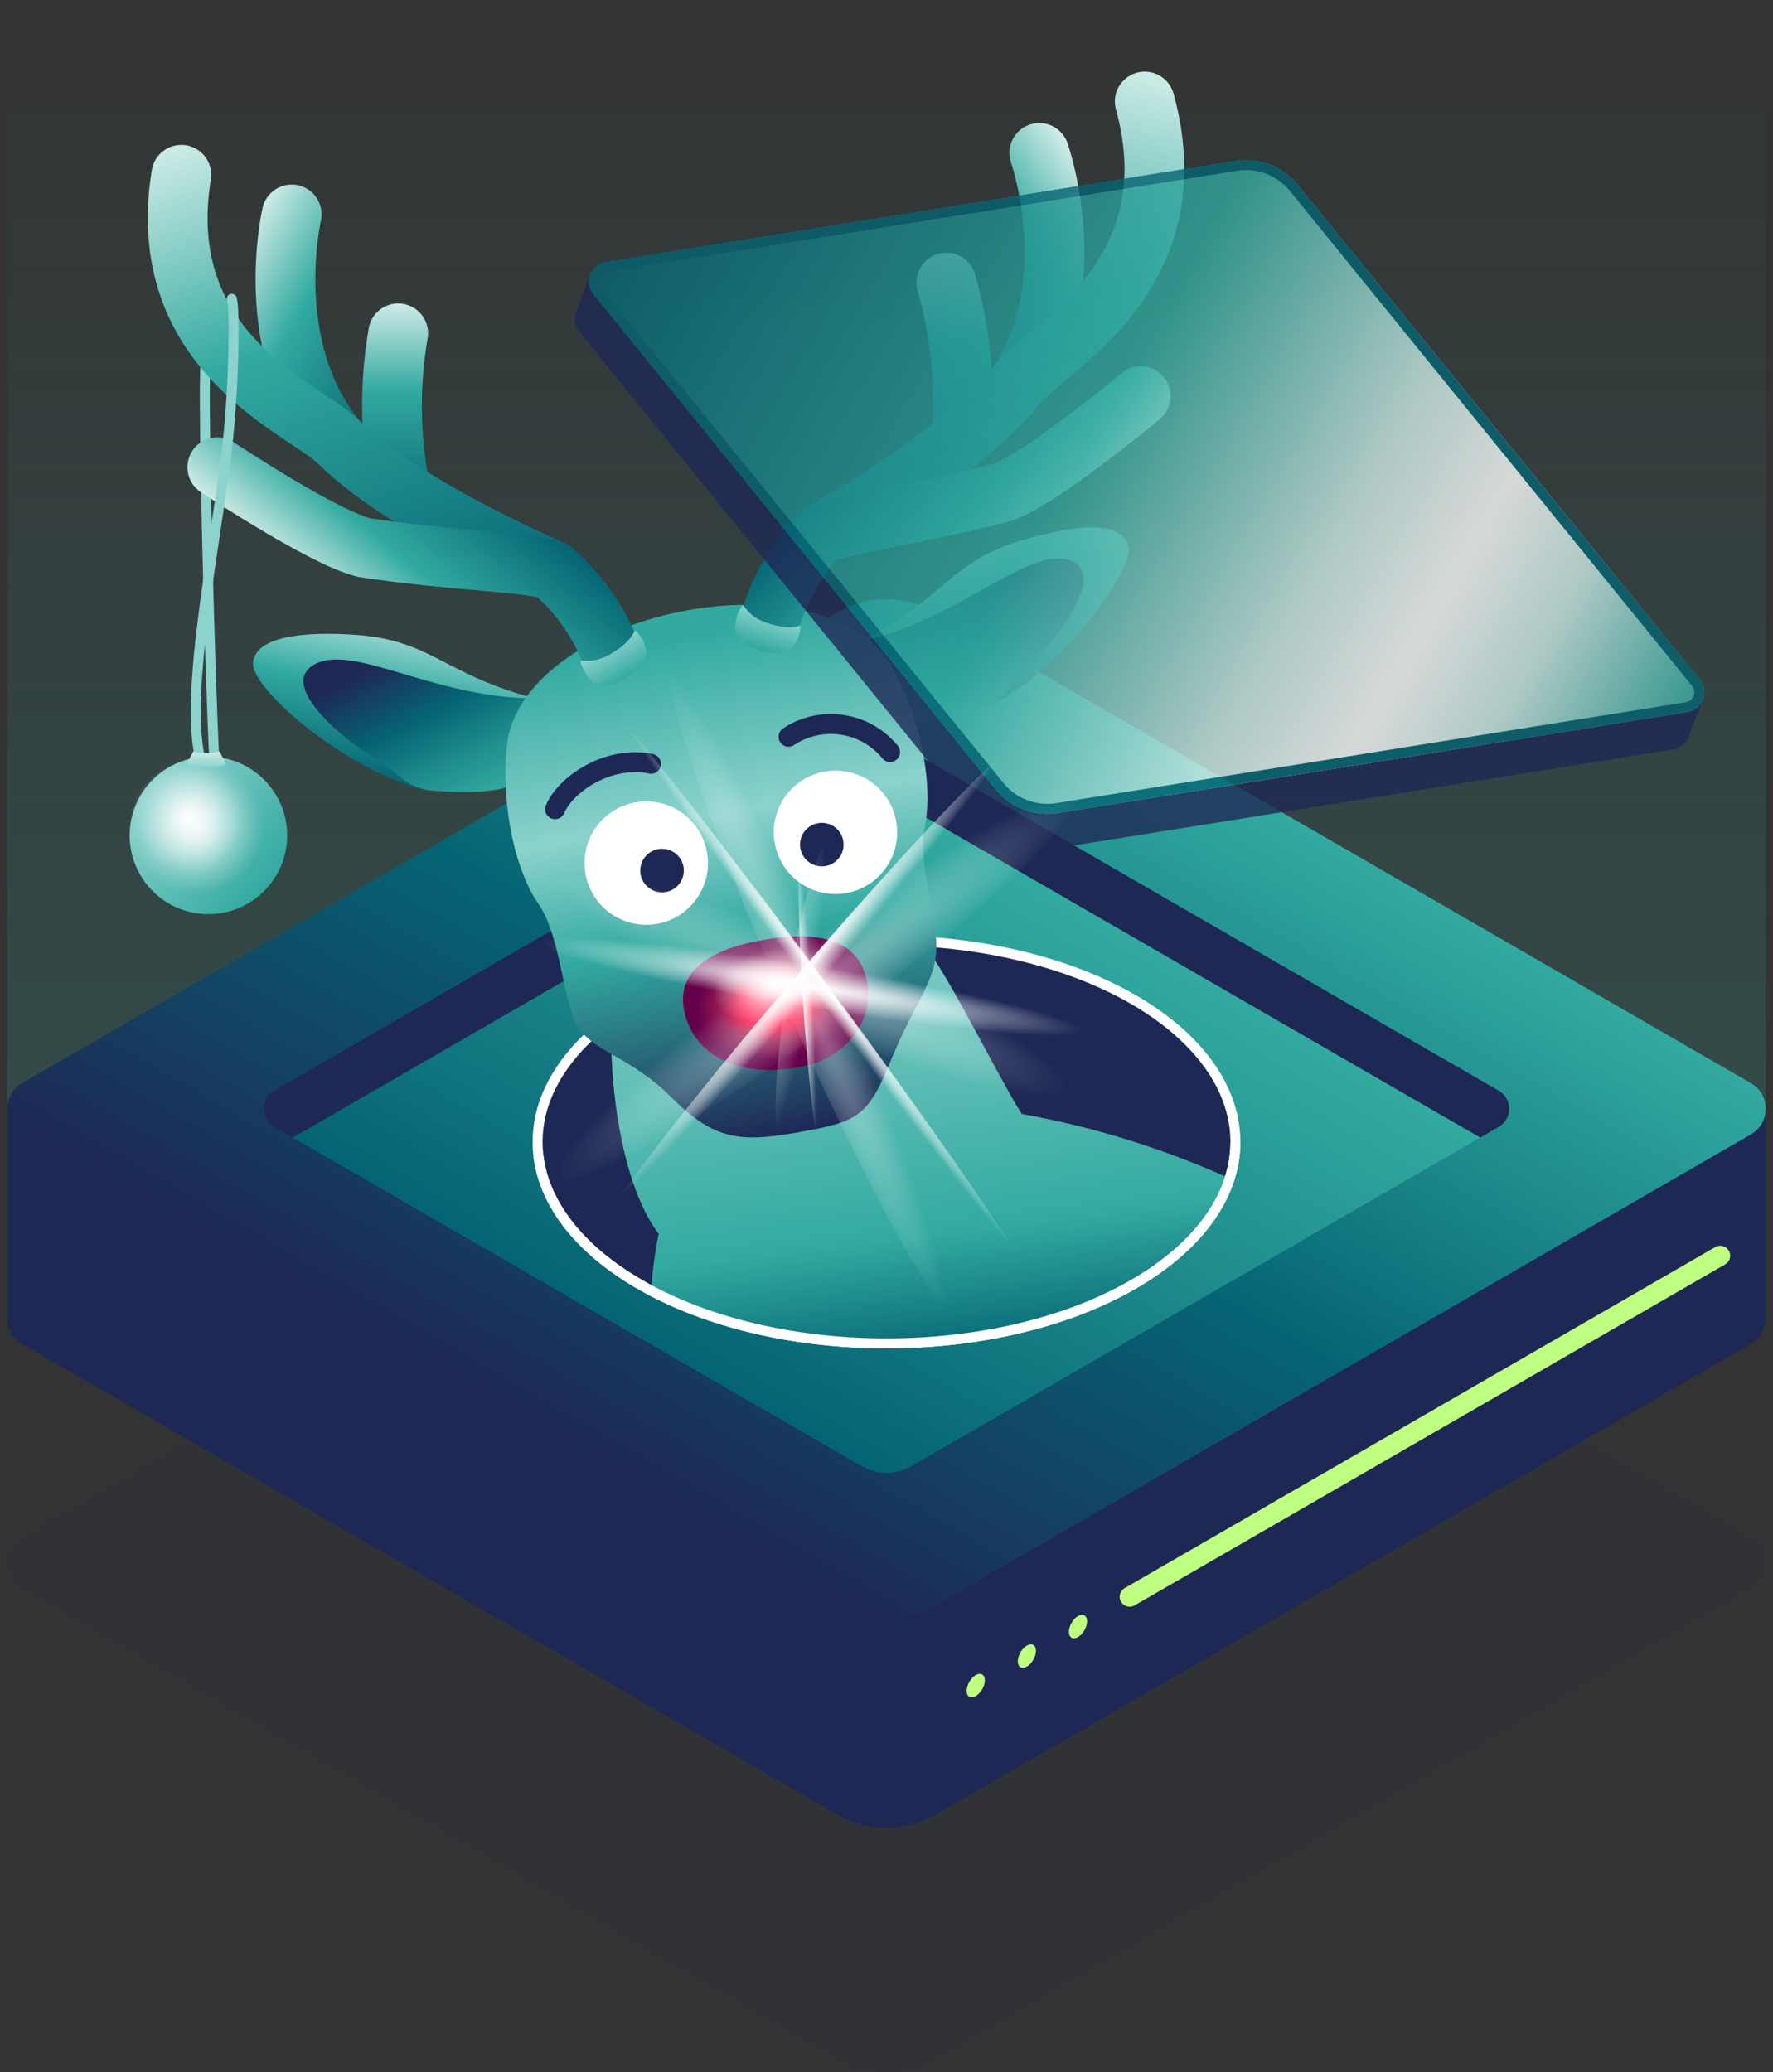 <svg xmlns="http://www.w3.org/2000/svg" xmlns:xlink="http://www.w3.org/1999/xlink" viewBox="0 0 178 208"><rect x="0" y="0" width="178" height="208" fill="#333333" stroke="none"/><defs><linearGradient id="a" x1="89" x2="89" y2="111.21" gradientUnits="userSpaceOnUse"><stop offset="0" stop-color="#32aaa0" stop-opacity="0"/><stop offset="0.609" stop-color="#32aaa0" stop-opacity="0.625"/><stop offset="1" stop-color="#32aaa0"/></linearGradient><linearGradient id="b" x1="111.81" y1="71.785" x2="66.19" y2="150.801" gradientUnits="userSpaceOnUse"><stop offset="0" stop-color="#30a89e"/><stop offset="0" stop-color="#32aaa0"/><stop offset="0.5" stop-color="#056473"/><stop offset="1" stop-color="#1e2855"/></linearGradient><linearGradient id="c" x1="103.901" y1="88.38" x2="74.099" y2="139.997" gradientUnits="userSpaceOnUse"><stop offset="0" stop-color="#32aaa0"/><stop offset="1" stop-color="#056473"/></linearGradient><clipPath id="d"><path d="M174.433,1.37H3.567V110.052h51.311c-2.626,6.569.486,13.749,9.353,18.867,13.68,7.898,35.859,7.898,49.539,0,8.866-5.119,11.979-12.298,9.353-18.867H174.433Z" style="fill:none"/></clipPath><linearGradient id="e" x1="-732.512" y1="140.374" x2="-734.976" y2="154.349" gradientTransform="matrix(-0.976, 0.22, 0.22, 0.976, -647.119, 79.963)" gradientUnits="userSpaceOnUse"><stop offset="0" stop-color="#8cd2cd"/><stop offset="0.35" stop-color="#32aaa0"/><stop offset="1" stop-color="#056473"/></linearGradient><linearGradient id="f" x1="-724.796" y1="156.602" x2="-734.174" y2="138.964" gradientTransform="matrix(-0.976, 0.22, 0.22, 0.976, -647.119, 79.963)" gradientUnits="userSpaceOnUse"><stop offset="0" stop-color="#32aaa0"/><stop offset="0.202" stop-color="#229290"/><stop offset="0.509" stop-color="#056473"/><stop offset="0.858" stop-color="#1e2855"/></linearGradient><linearGradient id="g" x1="40.22" y1="64.39" x2="37.756" y2="78.364" gradientTransform="matrix(1, 0, 0, 1, 0, 0)" xlink:href="#e"/><linearGradient id="h" x1="47.937" y1="80.618" x2="38.558" y2="62.98" gradientTransform="matrix(1, 0, 0, 1, 0, 0)" xlink:href="#f"/><linearGradient id="i" x1="97.152" y1="88.189" x2="106.022" y2="160.43" gradientUnits="userSpaceOnUse"><stop offset="0" stop-color="#8cd2cd"/><stop offset="0.481" stop-color="#32aaa0"/><stop offset="0.654" stop-color="#056473"/><stop offset="0.859" stop-color="#1e2855"/></linearGradient><linearGradient id="j" x1="13.291" y1="133.988" x2="12.192" y2="184.102" gradientTransform="matrix(1.143, -0.23, 0.211, 1.047, 25.356, -75.945)" gradientUnits="userSpaceOnUse"><stop offset="0.05" stop-color="#32aaa0"/><stop offset="0.386" stop-color="#8cd2cd"/><stop offset="0.615" stop-color="#32aaa0"/><stop offset="1" stop-color="#1e2855"/></linearGradient><linearGradient id="k" x1="22.332" y1="27.573" x2="40.972" y2="38.335" gradientUnits="userSpaceOnUse"><stop offset="0" stop-color="#cdebe6"/><stop offset="0.403" stop-color="#32aaa0"/><stop offset="1" stop-color="#056473"/></linearGradient><linearGradient id="l" x1="39.786" y1="30.46" x2="39.786" y2="52.198" xlink:href="#k"/><linearGradient id="m" x1="25.778" y1="11.599" x2="44.953" y2="64.281" xlink:href="#k"/><linearGradient id="n" x1="36.021" y1="62.731" x2="48.685" y2="47.638" xlink:href="#k"/><linearGradient id="o" x1="-801.344" y1="64.027" x2="-782.703" y2="74.79" gradientTransform="matrix(-0.994, 0.108, 0.108, 0.994, -691.652, 43.848)" xlink:href="#k"/><linearGradient id="p" x1="-783.89" y1="66.914" x2="-783.89" y2="88.652" gradientTransform="matrix(-0.994, 0.108, 0.108, 0.994, -691.652, 43.848)" xlink:href="#k"/><linearGradient id="q" x1="-797.897" y1="48.053" x2="-778.722" y2="100.735" gradientTransform="matrix(-0.994, 0.108, 0.108, 0.994, -691.652, 43.848)" xlink:href="#k"/><linearGradient id="r" x1="-787.654" y1="99.185" x2="-774.99" y2="84.093" gradientTransform="matrix(-0.994, 0.108, 0.108, 0.994, -691.652, 43.848)" xlink:href="#k"/><linearGradient id="s" x1="144.303" y1="-88.244" x2="144.218" y2="-92.737" gradientTransform="matrix(0.762, 0.263, -0.268, 0.776, -57.271, 95.689)" gradientUnits="userSpaceOnUse"><stop offset="0" stop-color="#32aaa0"/><stop offset="1" stop-color="#8cd2cd"/></linearGradient><linearGradient id="t" x1="94.707" y1="305.658" x2="94.62" y2="301.072" gradientTransform="matrix(0.701, -0.398, 0.405, 0.714, -127.303, -112.506)" xlink:href="#s"/><linearGradient id="u" x1="1142.894" y1="4656.038" x2="1259.53" y2="4674.722" gradientTransform="translate(657.158 -4738.069) rotate(20.899)" gradientUnits="userSpaceOnUse"><stop offset="0" stop-color="#056473"/><stop offset="0.441" stop-color="#32aaa0"/><stop offset="0.66" stop-color="#cdebe6"/><stop offset="0.765" stop-color="#fff"/><stop offset="0.86" stop-color="#cdebe6"/><stop offset="1" stop-color="#32aaa0"/></linearGradient><radialGradient id="v" cx="77.865" cy="100.695" r="8.109" gradientTransform="matrix(0.985, -0.174, 0.122, 0.689, -11.057, 44.801)" gradientUnits="userSpaceOnUse"><stop offset="0.426" stop-color="#ff0039"/><stop offset="0.684" stop-color="#981a53"/><stop offset="1" stop-color="#64004a"/></radialGradient><radialGradient id="w" cx="-84.355" cy="167.461" r="3.683" gradientTransform="translate(224.577 -68.478) scale(1.739 1)" gradientUnits="userSpaceOnUse"><stop offset="0" stop-color="#fff"/><stop offset="1" stop-color="#fff" stop-opacity="0"/></radialGradient><radialGradient id="x" cx="-4147.901" cy="-45.96" r="34.603" gradientTransform="matrix(-0.093, -0.002, 0, -1.032, -305.248, 43.557)" xlink:href="#w"/><radialGradient id="y" cx="-5704.057" cy="237.104" r="34.603" gradientTransform="matrix(0.001, -0.071, 0.489, 0, -29.105, -308.436)" xlink:href="#w"/><radialGradient id="z" cx="527.729" cy="449.785" r="26.669" gradientTransform="matrix(0.16, -0.001, 0, 1.034, -2.679, -365.546)" xlink:href="#w"/><radialGradient id="aa" cx="1078.982" cy="-154.462" r="26.669" gradientTransform="matrix(0.001, 0.161, -1.221, 0, -107.736, -74.354)" xlink:href="#w"/><radialGradient id="ab" cx="-9011.805" cy="-110.548" r="34.603" gradientTransform="matrix(-0.036, -0.002, 0, -1.032, -241.851, -32.475)" xlink:href="#w"/><radialGradient id="ac" cx="-12794.767" cy="71.032" r="34.603" gradientTransform="matrix(-0.031, -0.001, 0, -0.489, -316.203, 122.033)" xlink:href="#w"/><radialGradient id="ad" cx="368.463" cy="472.68" r="26.669" gradientTransform="matrix(0.082, -0.001, 0, 1.034, 51.329, -389.453)" xlink:href="#w"/><radialGradient id="ae" cx="3763.903" cy="-104.125" r="26.669" gradientTransform="matrix(0.001, 0.071, -1.221, 0, -48.059, -169.863)" xlink:href="#w"/><linearGradient id="af" x1="14.867" y1="78.77" x2="26.978" y2="88.932" gradientUnits="userSpaceOnUse"><stop offset="0" stop-color="#8cd2cd"/><stop offset="1" stop-color="#32aaa0"/></linearGradient><radialGradient id="ag" cx="19.698" cy="82.983" r="6.79" gradientUnits="userSpaceOnUse"><stop offset="0" stop-color="#fff"/><stop offset="1" stop-color="#cdebe6" stop-opacity="0"/></radialGradient><radialGradient id="ah" cx="18.889" cy="82.025" r="5.515" xlink:href="#ag"/><linearGradient id="ai" x1="20.714" y1="77.011" x2="20.714" y2="75.407" gradientUnits="userSpaceOnUse"><stop offset="0" stop-color="#8cd2cd"/><stop offset="1" stop-color="#cdebe6"/></linearGradient></defs><path d="M175.782,159.428l-81.83,47.245a9.905,9.905,0,0,1-9.905,0L2.218,159.429a2.971,2.971,0,0,1,0-5.147l81.83-47.245a9.905,9.905,0,0,1,9.905,0l81.83,47.244A2.971,2.971,0,0,1,175.782,159.428Z" style="fill:#1e2855;opacity:0.1"/><rect x="0.732" width="176.536" height="111.21" style="opacity:0.2;fill:url(#a)"/><rect x="148.245" y="111.293" width="29.023" height="21.027" style="fill:#1e2855"/><rect x="0.732" y="111.293" width="29.023" height="21.027" style="fill:#1e2855"/><path d="M175.782,134.893l-81.83,47.245a9.905,9.905,0,0,1-9.905,0L2.218,134.894a2.971,2.971,0,0,1,0-5.147L87.515,80.501a2.971,2.971,0,0,1,2.971,0l85.296,49.246A2.971,2.971,0,0,1,175.782,134.893Z" style="fill:#1e2855"/><path d="M175.782,113.867l-81.83,47.245a9.905,9.905,0,0,1-9.905,0L2.218,113.867a2.971,2.971,0,0,1,0-5.147l81.83-47.245a9.905,9.905,0,0,1,9.905,0l81.83,47.244A2.971,2.971,0,0,1,175.782,113.867Z" style="fill:url(#b)"/><line x1="172.698" y1="126.043" x2="113.407" y2="160.274" style="fill:none;stroke:#beff82;stroke-linecap:round;stroke-miterlimit:10;stroke-width:2px"/><ellipse cx="97.962" cy="169.191" rx="1.291" ry="0.745" transform="translate(-97.543 169.432) rotate(-60)" style="fill:#beff82"/><ellipse cx="103.093" cy="166.229" rx="1.291" ry="0.745" transform="translate(-92.412 172.395) rotate(-60)" style="fill:#beff82"/><ellipse cx="108.224" cy="163.267" rx="1.291" ry="0.745" transform="translate(-87.281 175.357) rotate(-60)" style="fill:#beff82"/><path d="M90.981,80.921l57.621,33.268,1.858-1.073a2.104,2.104,0,0,0,0-3.645L90.981,75.13a3.962,3.962,0,0,0-3.962,0l-59.48,34.341a2.104,2.104,0,0,0,0,3.645l1.858,1.073L87.019,80.921A3.962,3.962,0,0,1,90.981,80.921Z" style="fill:#1e2855"/><path d="M91.476,147.17l57.126-32.982L90.052,80.385a2.104,2.104,0,0,0-2.104,0l-58.55,33.804,57.126,32.982A4.952,4.952,0,0,0,91.476,147.17Z" style="fill:url(#c)"/><ellipse cx="89" cy="114.618" rx="35.03" ry="20.224" style="fill:#1e2855"/><ellipse cx="89" cy="114.618" rx="35.03" ry="20.224" style="fill:none;stroke:#fff;stroke-miterlimit:10"/><path d="M20.648,36.599c-.328,1.748.384,30.531.882,39.996" style="fill:none;stroke:#8cd2cd;stroke-linecap:round;stroke-miterlimit:10"/><g style="clip-path:url(#d)"><path d="M86.473,64.39c8.353-4.349,8.82-7.949,16.023-10.131,5.217-1.581,9.996-2.065,10.765.453s-6.797,12.637-13.809,16.072c-4.444.834-5.652,1.136-8.302,1.547C89.678,66.564,89.311,68.152,86.473,64.39Z" style="fill:url(#e)"/><path d="M99.016,71.006c2.372-1.146,2.013-1.988,4.807-4.69s7.513-9.202,3.239-10.153S96.094,62.222,86.473,64.39a29.812,29.812,0,0,0,2.757,4.457,7.831,7.831,0,0,1,1.492,3.553C93.321,72.964,99.016,71.006,99.016,71.006Z" style="fill:url(#f)"/><path d="M53.663,70.093c-9.105-2.407-10.352-5.815-17.858-6.361-5.437-.395-10.205.183-10.402,2.809s9.408,10.833,17.005,12.643c4.519-.163,5.764-.135,8.439-.316C51.014,72.918,51.722,74.387,53.663,70.093Z" style="fill:url(#g)"/><path d="M42.881,79.305c-2.566-.596-2.401-1.496-5.721-3.519s-9.352-7.325-5.391-9.192S43.801,70.093,53.663,70.093a29.812,29.812,0,0,1-1.71,4.954,7.831,7.831,0,0,0-.674,3.794C48.868,79.963,42.881,79.305,42.881,79.305Z" style="fill:url(#h)"/><path d="M139.192,155.036c6.865-24.844,3.536-19.066-1.281-25.784-4.853-6.767-4.61-6.13-14.599-11.032a88.859,88.859,0,0,0-20.723-6.407c-2.589-4.033-8.485-16.252-10.228-17.21-6.894-3.789-28.231-7.777-30.72,5.683-.806,4.356.002,17.669,4.492,23.559-1.843,8.455-1.026,27.064-.8,31.123,14.218,4.106,25.599.006,33.917,2.408C99.249,157.376,138.027,159.249,139.192,155.036Z" style="fill:url(#i)"/><path d="M89.677,67.143c-3.061-5.752-12.192-7.595-21.342-5.755S51.477,68.458,50.877,74.946s1.025,12.671,3.173,15.777,2.354,8.866,3.716,11.847,5.276,3.21,9.631,7.569c4.355,4.36,6.995,4.544,12.848,3.498s6.864-1.491,9.195-7.196c2.331-5.705,4.462-7.885,4.565-11.16S92.07,86.614,92.85,82.92,92.738,72.895,89.677,67.143Z" style="fill:url(#j)"/><path d="M79.164,73.951a7.685,7.685,0,0,1,10.197,1.536" style="fill:none;stroke:#1e2855;stroke-linecap:round;stroke-miterlimit:10;stroke-width:2px"/><circle cx="83.877" cy="83.546" r="6.192" style="fill:#fff"/><circle cx="82.506" cy="84.775" r="2.186" style="fill:#1e2855"/><path d="M55.725,81.222c1.045-2.496,5.342-5.447,9.632-4.555" style="fill:none;stroke:#1e2855;stroke-linecap:round;stroke-miterlimit:10;stroke-width:2px"/><circle cx="64.882" cy="86.632" r="6.192" style="fill:#fff"/><circle cx="66.466" cy="87.381" r="2.186" style="fill:#1e2855"/><path d="M29.287,21.526s-3.166,13.637,4.731,22.855" style="fill:none;stroke-linecap:round;stroke-linejoin:round;stroke-width:6px;stroke:url(#k)"/><path d="M40.192,49.198A43.119,43.119,0,0,1,39.976,33.46" style="fill:none;stroke-linecap:round;stroke-linejoin:round;stroke-width:6px;stroke:url(#l)"/><path d="M55.481,57.257c-9.058-4.034-17.123-8.561-21.464-12.875-3.39-3.368-18.719-8.872-15.813-26.834" style="fill:none;stroke-linecap:round;stroke-linejoin:round;stroke-width:6px;stroke:url(#m)"/><path d="M61.281,65.387a21.409,21.409,0,0,0-5.8-8.131c-2.538-.875-9.923-.946-18.829-2.28-3.918-.838-14.833-8.08-14.833-8.08" style="fill:none;stroke-linecap:round;stroke-linejoin:round;stroke-width:6px;stroke:url(#n)"/><path d="M104.34,15.349s4.626,13.213-2.224,23.233" style="fill:none;stroke-linecap:round;stroke-linejoin:round;stroke-width:6px;stroke:url(#o)"/><path d="M96.5,44.039A43.12,43.12,0,0,0,95.008,28.371" style="fill:none;stroke-linecap:round;stroke-linejoin:round;stroke-width:6px;stroke:url(#p)"/><path d="M82.175,53.709c8.568-4.993,16.094-10.368,19.941-15.127,3.004-3.716,17.646-10.849,12.81-28.39" style="fill:none;stroke-linecap:round;stroke-linejoin:round;stroke-width:6px;stroke:url(#q)"/><path d="M77.291,62.421a21.409,21.409,0,0,1,4.884-8.712c2.428-1.145,9.762-2.016,18.471-4.308,3.804-1.258,13.87-9.641,13.87-9.641" style="fill:none;stroke-linecap:round;stroke-linejoin:round;stroke-width:6px;stroke:url(#r)"/><path d="M79.722,64.752c-.658.957-2.016.964-3.626.407s-2.492-1.377-2.262-2.513a4.599,4.599,0,0,1,.551-1.675c.402-.694.275.814,2.717,1.592,2.879.917,3.339-.148,3.255.438A3.42,3.42,0,0,1,79.722,64.752Z" style="fill:url(#s)"/><path d="M64.823,65.074c.289,1.15-.621,2.194-2.134,3.052s-2.735.981-3.45.038a4.694,4.694,0,0,1-.912-1.552c-.26-.776.809.338,3.052-1.008,2.644-1.587,2.138-2.657,2.531-2.198A3.491,3.491,0,0,1,64.823,65.074Z" style="fill:url(#t)"/></g><g style="opacity:0.8"><path d="M170.65,68.22,130.285,18.552a6.709,6.709,0,0,0-6.268-2.393L60.821,26.282a1.994,1.994,0,0,0-1.562,1.269h0l-1.433,3.753h0a1.994,1.994,0,0,0,.318,1.987l40.365,49.668a6.709,6.709,0,0,0,6.268,2.393L167.974,75.229a1.994,1.994,0,0,0,1.562-1.269h0L170.969,70.207h0A1.994,1.994,0,0,0,170.65,68.22Z" style="fill:#1e2855"/><path d="M169.407,71.476,106.21,81.6a6.709,6.709,0,0,1-6.268-2.393L59.577,29.539a2.013,2.013,0,0,1,1.244-3.257l63.197-10.124a6.709,6.709,0,0,1,6.268,2.393l40.366,49.668A2.013,2.013,0,0,1,169.407,71.476Z" style="fill:url(#u)"/><path d="M125.08,17.074h-0a5.686,5.686,0,0,1,4.43,2.108l40.365,49.668a1.012,1.012,0,0,1-.626,1.638l-63.196,10.124a5.71,5.71,0,0,1-5.333-2.037L60.353,28.908a1.013,1.013,0,0,1,.626-1.639L124.175,17.146a5.728,5.728,0,0,1,.905-.072m-0-1a6.736,6.736,0,0,0-1.062.084L60.821,26.282a2.013,2.013,0,0,0-1.244,3.257L99.943,79.207a6.709,6.709,0,0,0,6.268,2.393l63.196-10.124a2.012,2.012,0,0,0,1.244-3.256l-40.365-49.668a6.708,6.708,0,0,0-5.206-2.478Z" style="fill:#056473"/></g><path d="M124.03,114.618c0,5.176-3.42,10.352-10.26,14.301-13.68,7.898-35.859,7.898-49.539 0-6.219-3.59-9.61-8.195-10.175-12.891" style="fill:none;stroke:#fff;stroke-miterlimit:10"/><path d="M75.681,94.527c4.151-.879,9.653-1.178,11.112,3.051,1.344,3.893-1.004,8.352-6.197,9.464s-10.199-.304-11.683-4.741S70.86,95.548,75.681,94.527Z" style="fill:url(#v)"/><ellipse cx="77.865" cy="98.983" rx="6.405" ry="3.683" transform="translate(-16.623 15.721) rotate(-10.423)" style="fill:url(#w)"/><g style="opacity:0.4"><ellipse cx="81.609" cy="98.983" rx="3.227" ry="35.714" transform="translate(-32.699 40.747) rotate(-23.498)" style="fill:url(#x)"/><ellipse cx="81.609" cy="98.983" rx="16.917" ry="2.471" transform="matrix(0.168, -0.986, 0.986, 0.168, -29.704, 162.756)" style="fill:url(#y)"/><ellipse cx="81.609" cy="98.983" rx="4.255" ry="27.587" transform="translate(-40.944 136.909) rotate(-67.691)" style="fill:url(#z)"/><ellipse cx="81.609" cy="98.982" rx="32.567" ry="4.285" transform="translate(-42.768 67.549) rotate(-36.312)" style="fill:url(#aa)"/></g><ellipse cx="81.609" cy="98.983" rx="1.242" ry="35.714" transform="translate(-42.878 67.99) rotate(-36.515)" style="fill:url(#ab)"/><ellipse cx="81.609" cy="98.983" rx="1.076" ry="16.917" transform="translate(-5.598 4.894) rotate(-3.321)" style="fill:url(#ac)"/><ellipse cx="81.609" cy="98.983" rx="2.188" ry="27.587" transform="translate(-29.252 163.538) rotate(-80.708)" style="fill:url(#ad)"/><ellipse cx="81.609" cy="98.982" rx="32.567" ry="1.905" transform="translate(-46.652 96.371) rotate(-49.329)" style="fill:url(#ae)"/><path d="M23.272,29.99c.328.983.209,8.217-.329,13.599-1.039,10.381-5.071,28.123-2.377,33.912" style="fill:none;stroke:#8cd2cd;stroke-linecap:round;stroke-miterlimit:10"/><circle cx="20.923" cy="83.851" r="7.905" style="fill:url(#af)"/><circle cx="19.698" cy="82.983" r="6.79" style="fill:url(#ag)"/><circle cx="18.889" cy="82.025" r="5.515" style="fill:url(#ah)"/><path d="M22.649,76.56s.372.451-1.944.451-1.923-.388-1.923-.388l.625-1.216s.13.168,1.241.168a3.122,3.122,0,0,0,1.376-.168Z" style="fill:url(#ai)"/></svg>